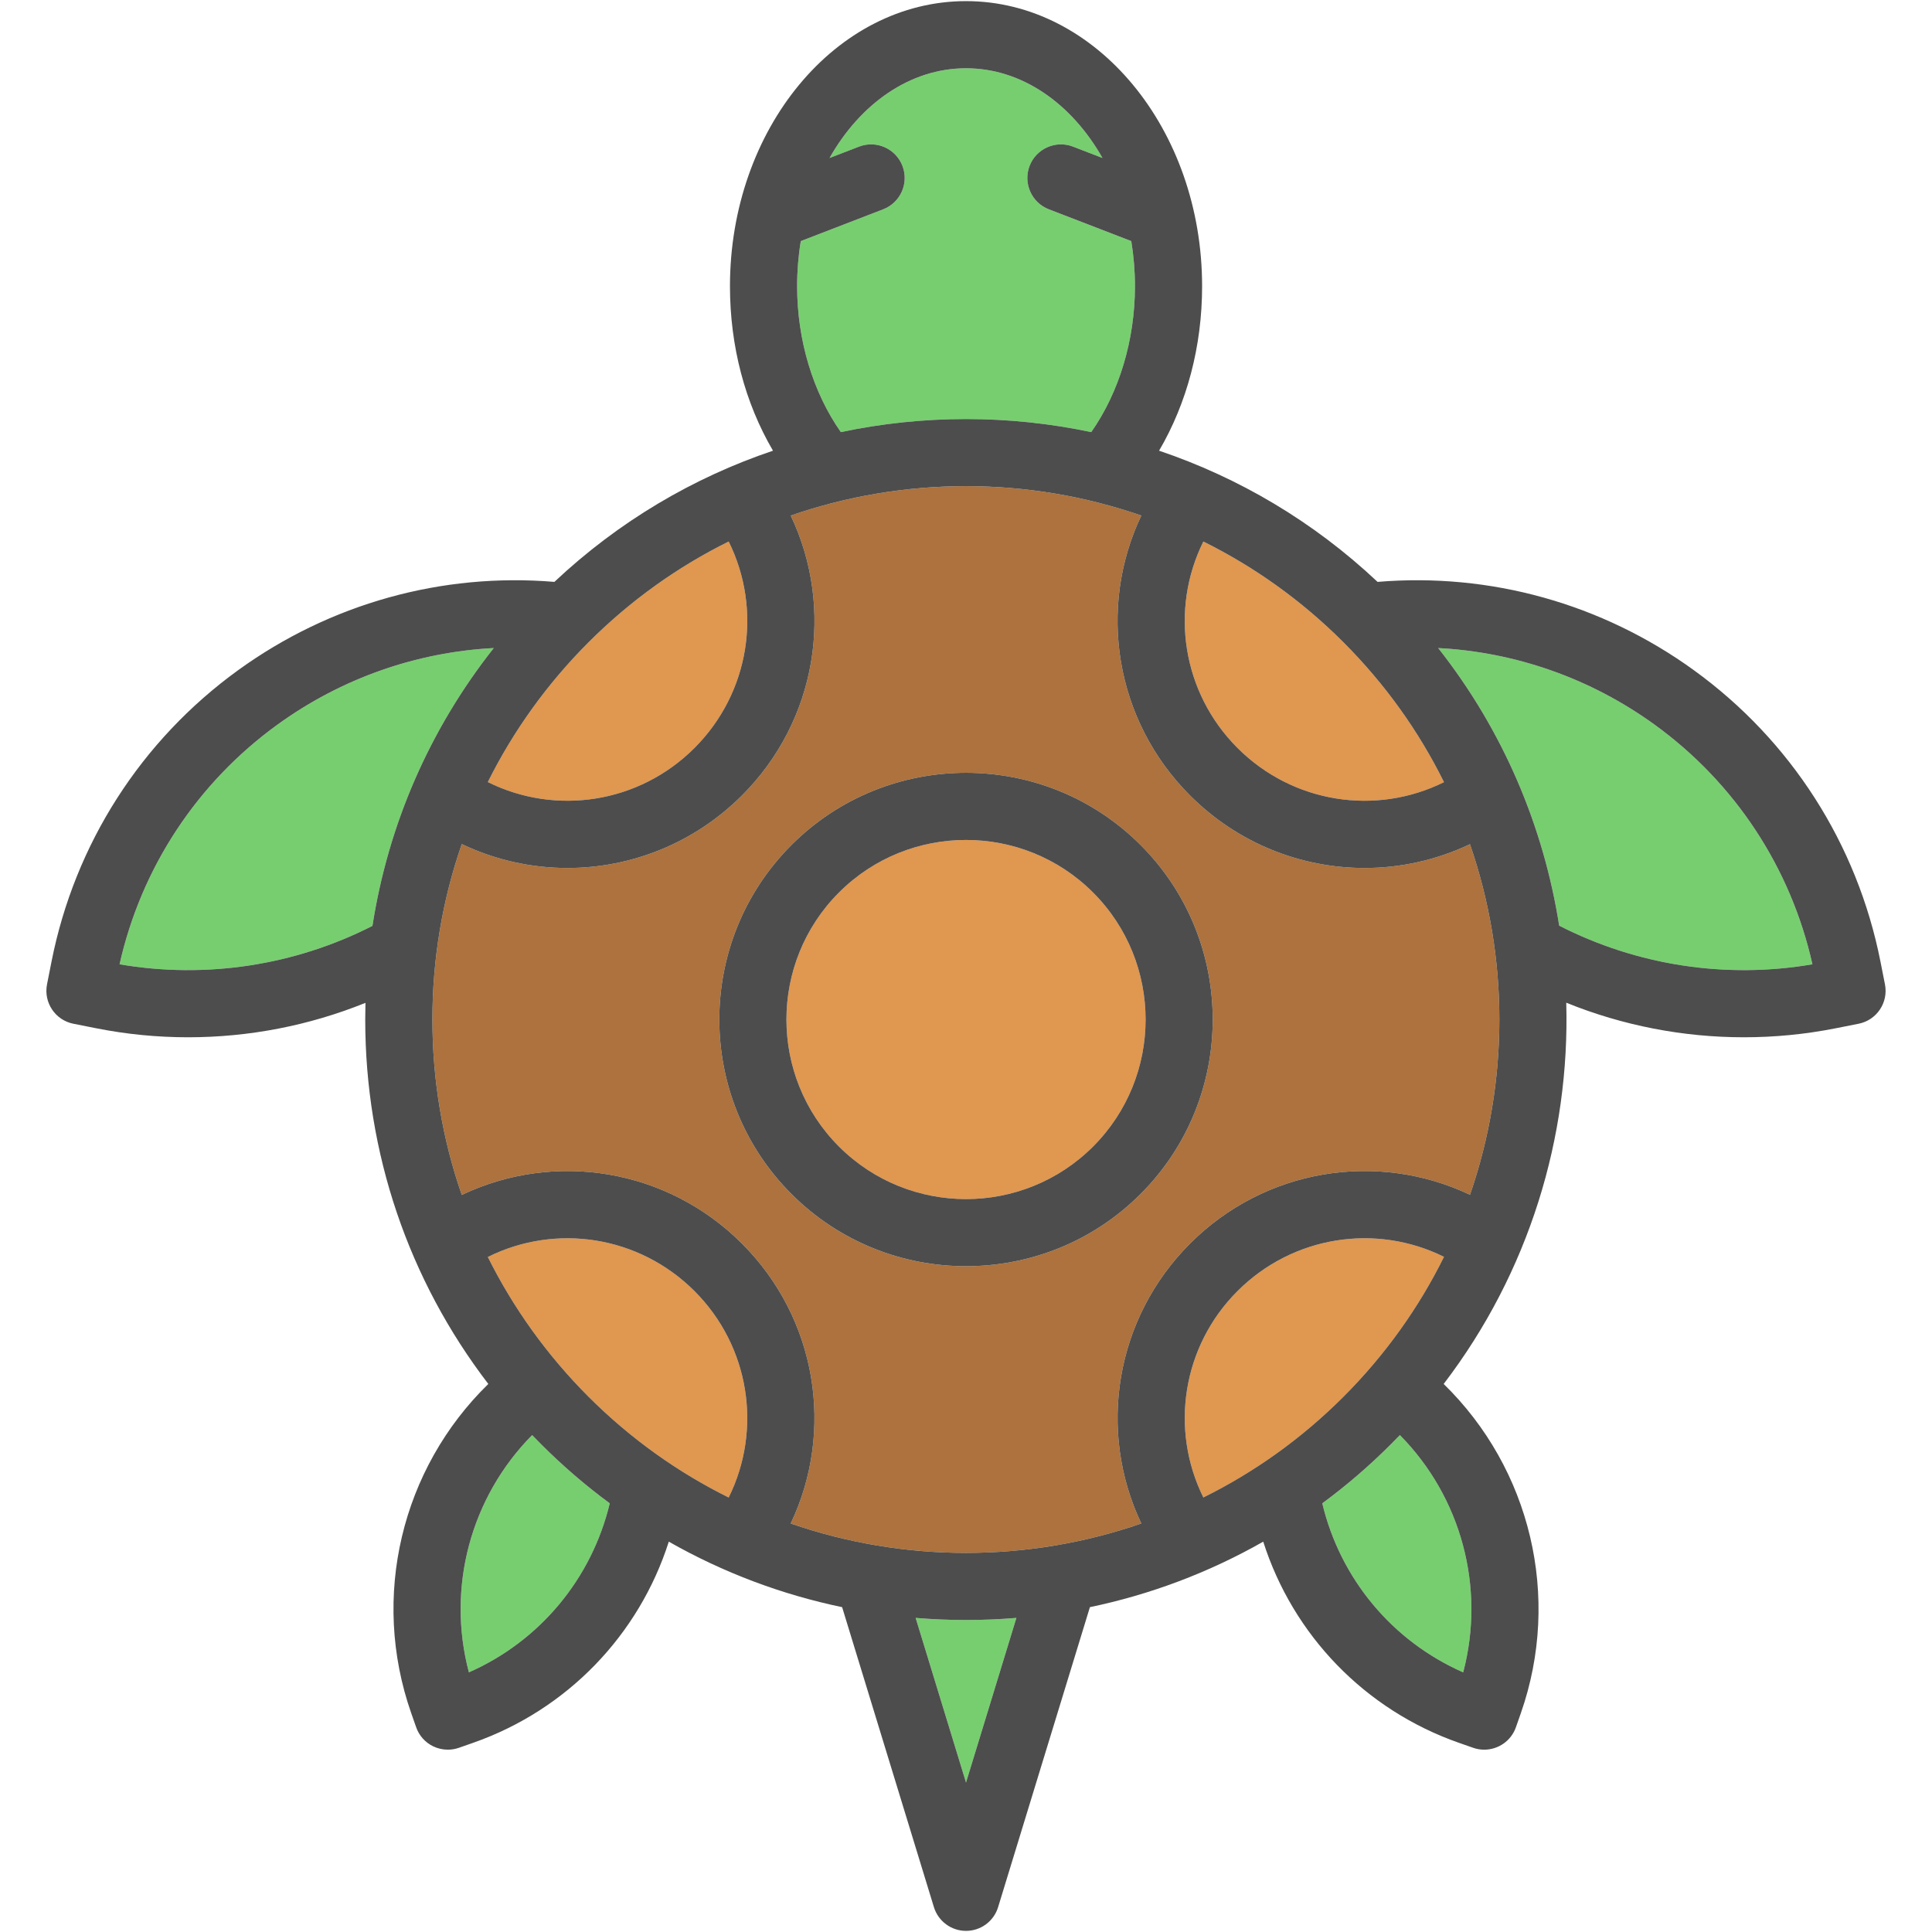 <?xml version="1.0" encoding="iso-8859-1"?>
<!-- Uploaded to: SVG Repo, www.svgrepo.com, Generator: SVG Repo Mixer Tools -->
<!DOCTYPE svg PUBLIC "-//W3C//DTD SVG 1.1//EN" "http://www.w3.org/Graphics/SVG/1.1/DTD/svg11.dtd">
<svg height="800px" width="800px" version="1.1" id="Capa_1" xmlns="http://www.w3.org/2000/svg" xmlns:xlink="http://www.w3.org/1999/xlink" 
	 viewBox="0 0 431.5 431.5" xml:space="preserve">
<g>
	<g id="XMLID_33_">
		<g>
			<path style="fill:#E0974F;" d="M322.504,280.709c-5.59,11.29-13.09,21.88-22.48,31.27c-9.39,9.39-19.97,16.88-31.26,22.47
				c-7.53-15.2-4.72-33.76,7.63-46.1C288.754,275.989,307.314,273.179,322.504,280.709z"/>
			<path style="fill:#E0974F;" d="M155.104,288.349c12.35,12.35,15.17,30.91,7.64,46.11c-11.29-5.6-21.87-13.09-31.27-22.48
				c-9.28-9.28-16.83-19.83-22.52-31.24C124.154,273.169,142.734,275.989,155.104,288.349z"/>
			<path style="fill:#E0974F;" d="M244.124,199.329c15.65,15.65,15.65,41.1,0,56.75c-15.64,15.64-41.1,15.64-56.74,0
				c-15.65-15.65-15.65-41.1,0-56.75c7.82-7.82,18.09-11.73,28.37-11.73C226.024,187.599,236.304,191.509,244.124,199.329z"/>
			<path style="fill:#E0974F;" d="M300.024,143.429c9.39,9.39,16.89,19.97,22.48,31.26c-15.2,7.54-33.76,4.72-46.11-7.63
				c-12.35-12.35-15.17-30.91-7.63-46.11C280.054,126.549,290.634,134.039,300.024,143.429z"/>
			<path style="fill:#E0974F;" d="M162.744,120.949c7.54,15.19,4.72,33.75-7.64,46.11s-30.94,15.17-46.15,7.61
				c5.69-11.42,13.24-21.96,22.52-31.24C140.874,134.039,151.454,126.539,162.744,120.949z"/>
			<path style="fill:#AD723D;" d="M328.304,188.549c8.76,25.31,8.76,53,0.01,78.3c-20.73-9.84-45.78-5.86-62.52,10.89
				c-16.74,16.74-20.73,41.79-10.89,62.52c-25.3,8.76-52.99,8.76-78.3,0c9.84-20.73,5.85-45.77-10.89-62.51
				c-16.76-16.77-41.84-20.75-62.58-10.87c-4.31-12.43-6.56-25.63-6.56-39.18c0-13.55,2.25-26.75,6.56-39.18
				c7.5,3.57,15.56,5.34,23.59,5.34c14.19,0,28.29-5.5,38.99-16.2c16.75-16.74,20.74-41.79,10.89-62.51
				c12.65-4.38,25.9-6.57,39.15-6.57s26.5,2.19,39.15,6.57c-9.85,20.72-5.86,45.77,10.89,62.52c10.7,10.7,24.79,16.19,38.98,16.19
				C312.784,193.859,320.824,192.099,328.304,188.549z M254.734,266.679c21.49-21.49,21.49-56.46,0-77.96
				c-21.49-21.49-56.47-21.49-77.96,0c-21.49,21.5-21.49,56.47,0,77.96c10.75,10.75,24.86,16.12,38.98,16.12
				C229.874,282.799,243.984,277.429,254.734,266.679z"/>
			<path style="fill:#77CE6F;" d="M136.184,335.759c-4.03,16.83-15.63,30.78-31.46,37.75c-5.03-18.98,0.42-39.14,14.13-52.99
				c0.67,0.69,1.34,1.38,2.02,2.06C125.714,327.429,130.834,331.819,136.184,335.759z"/>
			<path style="fill:#77CE6F;" d="M227.004,361.349l-11.25,36.77l-11.25-36.77c3.74,0.31,7.49,0.47,11.25,0.47
				C219.504,361.819,223.264,361.659,227.004,361.349z"/>
			<path style="fill:#77CE6F;" d="M312.654,320.519c13.7,13.86,19.15,34.02,14.14,52.99c-15.84-6.96-27.45-20.91-31.47-37.75
				c5.35-3.94,10.47-8.33,15.31-13.18C311.314,321.899,311.984,321.209,312.654,320.519z"/>
			<path style="fill:#77CE6F;" d="M369.534,161.839c17.96,13.01,30.42,31.95,35.26,53.53c-19.31,3.31-39.17,0.27-56.56-8.63
				c-3.48-22.13-12.48-43.55-27.02-62C338.504,145.649,355.244,151.499,369.534,161.839z"/>
			<path style="fill:#77CE6F;" d="M110.274,144.739c-14.29,18.09-23.55,39.35-27.09,62.05c-17.37,8.86-37.2,11.88-56.48,8.58
				c4.85-21.58,17.31-40.52,35.27-53.53C76.254,151.499,92.994,145.649,110.274,144.739z"/>
			<path style="fill:#77CE6F;" d="M252.664,53.849c0.53,3.25,0.82,6.62,0.82,10.08c0,12.04-3.52,23.67-9.76,32.58
				c-18.43-3.89-37.51-3.89-55.93,0c-6.24-8.91-9.76-20.54-9.76-32.58c0-3.46,0.28-6.83,0.82-10.08l18.4-7.1
				c3.87-1.49,5.79-5.83,4.3-9.7c-1.49-3.86-5.82-5.79-9.69-4.3l-6.59,2.54c6.87-12.13,17.97-20.04,30.48-20.04
				c12.51,0,23.61,7.91,30.48,20.04l-6.58-2.54c-3.87-1.49-8.21,0.44-9.7,4.3c-1.49,3.87,0.44,8.21,4.3,9.7L252.664,53.849z"/>
			<path style="fill:#4D4D4D;" d="M420.994,219.849c0.8,4.06-1.84,8-5.9,8.8l-5.1,1.01c-6.8,1.35-13.67,2.01-20.52,2.01
				c-13.57,0-27.05-2.61-39.66-7.72c0.83,29.97-8.3,60.17-27.38,85.15c19.38,18.9,26.33,47.53,17.24,73.52l-1.1,3.14
				c-1.08,3.09-3.98,5.02-7.08,5.02c-0.82,0-1.65-0.13-2.47-0.42l-3.15-1.1c-21.06-7.37-37.09-24.1-43.74-44.94
				c-12.21,6.95-25.28,11.83-38.71,14.63l-20.5,66.99c-0.96,3.16-3.87,5.31-7.17,5.31c-3.29,0-6.2-2.15-7.17-5.3l-20.5-67
				c-13.43-2.8-26.5-7.68-38.71-14.63c-6.66,20.85-22.69,37.57-43.74,44.94l-3.14,1.1c-0.8,0.28-1.64,0.42-2.48,0.42
				c-1.11,0-2.22-0.25-3.25-0.74c-1.79-0.86-3.17-2.4-3.82-4.28l-1.1-3.14c-9.11-26-2.16-54.62,17.22-73.52
				c-17.83-23.27-27.49-51.59-27.49-81.4c0-1.24,0.02-2.48,0.05-3.72c-12.59,5.09-26.05,7.69-39.6,7.69
				c-6.85,0-13.72-0.66-20.52-2.01l-5.1-1.01c-4.06-0.8-6.7-4.74-5.9-8.81l1.01-5.11c5.2-26.25,20-49.35,41.66-65.04
				c20.57-14.89,45.53-21.83,70.65-19.73c14.41-13.56,31.11-23.33,48.82-29.3c-6.24-10.65-9.61-23.34-9.61-36.73
				c0-35.11,23.65-63.68,52.72-63.68c29.08,0,52.73,28.57,52.73,63.68c0,13.39-3.37,26.08-9.61,36.73
				c17.7,5.98,34.4,15.74,48.8,29.3c25.13-2.1,50.09,4.84,70.65,19.73c21.67,15.69,36.46,38.79,41.66,65.04L420.994,219.849z
				 M404.794,215.369c-4.84-21.58-17.3-40.52-35.26-53.53c-14.29-10.34-31.03-16.19-48.32-17.1c14.54,18.45,23.54,39.87,27.02,62
				C365.624,215.639,385.484,218.679,404.794,215.369z M328.314,266.849c8.75-25.3,8.75-52.99-0.01-78.3
				c-7.48,3.55-15.52,5.31-23.53,5.31c-14.19,0-28.28-5.49-38.98-16.19c-16.75-16.75-20.74-41.8-10.89-62.52
				c-12.65-4.38-25.9-6.57-39.15-6.57s-26.5,2.19-39.15,6.57c9.85,20.72,5.86,45.77-10.89,62.51c-10.7,10.7-24.8,16.2-38.99,16.2
				c-8.03,0-16.09-1.77-23.59-5.34c-4.31,12.43-6.56,25.63-6.56,39.18c0,13.55,2.25,26.75,6.56,39.18
				c20.74-9.88,45.82-5.9,62.58,10.87c16.74,16.74,20.73,41.78,10.89,62.51c25.31,8.76,53,8.76,78.3,0
				c-9.84-20.73-5.85-45.78,10.89-62.52C282.534,260.989,307.584,257.009,328.314,266.849z M326.794,373.509
				c5.01-18.97-0.44-39.13-14.14-52.99c-0.67,0.69-1.34,1.38-2.02,2.06c-4.84,4.85-9.96,9.24-15.31,13.18
				C299.344,352.599,310.954,366.549,326.794,373.509z M322.504,174.689c-5.59-11.29-13.09-21.87-22.48-31.26
				c-9.39-9.39-19.97-16.88-31.26-22.48c-7.54,15.2-4.72,33.76,7.63,46.11C288.744,179.409,307.304,182.229,322.504,174.689z
				 M300.024,311.979c9.39-9.39,16.89-19.98,22.48-31.27c-15.19-7.53-33.75-4.72-46.11,7.64c-12.35,12.34-15.16,30.9-7.63,46.1
				C280.054,328.859,290.634,321.369,300.024,311.979z M253.484,63.929c0-3.46-0.29-6.83-0.82-10.08l-18.41-7.1
				c-3.86-1.49-5.79-5.83-4.3-9.7c1.49-3.86,5.83-5.79,9.7-4.3l6.58,2.54c-6.87-12.13-17.97-20.04-30.48-20.04
				c-12.51,0-23.61,7.91-30.48,20.04l6.59-2.54c3.87-1.49,8.2,0.44,9.69,4.3c1.49,3.87-0.43,8.21-4.3,9.7l-18.4,7.1
				c-0.54,3.25-0.82,6.62-0.82,10.08c0,12.04,3.52,23.67,9.76,32.58c18.42-3.89,37.5-3.89,55.93,0
				C249.964,87.599,253.484,75.969,253.484,63.929z M215.754,398.119l11.25-36.77c-3.74,0.31-7.5,0.47-11.25,0.47
				c-3.76,0-7.51-0.16-11.25-0.47L215.754,398.119z M155.104,167.059c12.36-12.36,15.18-30.92,7.64-46.11
				c-11.29,5.59-21.87,13.09-31.27,22.48c-9.28,9.28-16.83,19.82-22.52,31.24C124.164,182.229,142.744,179.419,155.104,167.059z
				 M162.744,334.459c7.53-15.2,4.71-33.76-7.64-46.11c-12.37-12.36-30.95-15.18-46.15-7.61c5.69,11.41,13.24,21.96,22.52,31.24
				C140.874,321.369,151.454,328.859,162.744,334.459z M104.724,373.509c15.83-6.97,27.43-20.92,31.46-37.75
				c-5.35-3.94-10.47-8.33-15.31-13.18c-0.68-0.68-1.35-1.37-2.02-2.06C105.144,334.369,99.694,354.529,104.724,373.509z
				 M83.184,206.789c3.54-22.7,12.8-43.96,27.09-62.05c-17.28,0.91-34.02,6.76-48.3,17.1c-17.96,13.01-30.42,31.95-35.27,53.53
				C45.984,218.669,65.814,215.649,83.184,206.789z"/>
			<path style="fill:#4D4D4D;" d="M254.734,188.719c21.49,21.5,21.49,56.47,0,77.96c-10.75,10.75-24.86,16.12-38.98,16.12
				c-14.12,0-28.23-5.37-38.98-16.12c-21.49-21.49-21.49-56.46,0-77.96C198.264,167.229,233.244,167.229,254.734,188.719z
				 M244.124,256.079c15.65-15.65,15.65-41.1,0-56.75c-7.82-7.82-18.1-11.73-28.37-11.73c-10.28,0-20.55,3.91-28.37,11.73
				c-15.65,15.65-15.65,41.1,0,56.75C203.024,271.719,228.484,271.719,244.124,256.079z"/>
		</g>
		<g>
		</g>
	</g>
</g>
</svg>